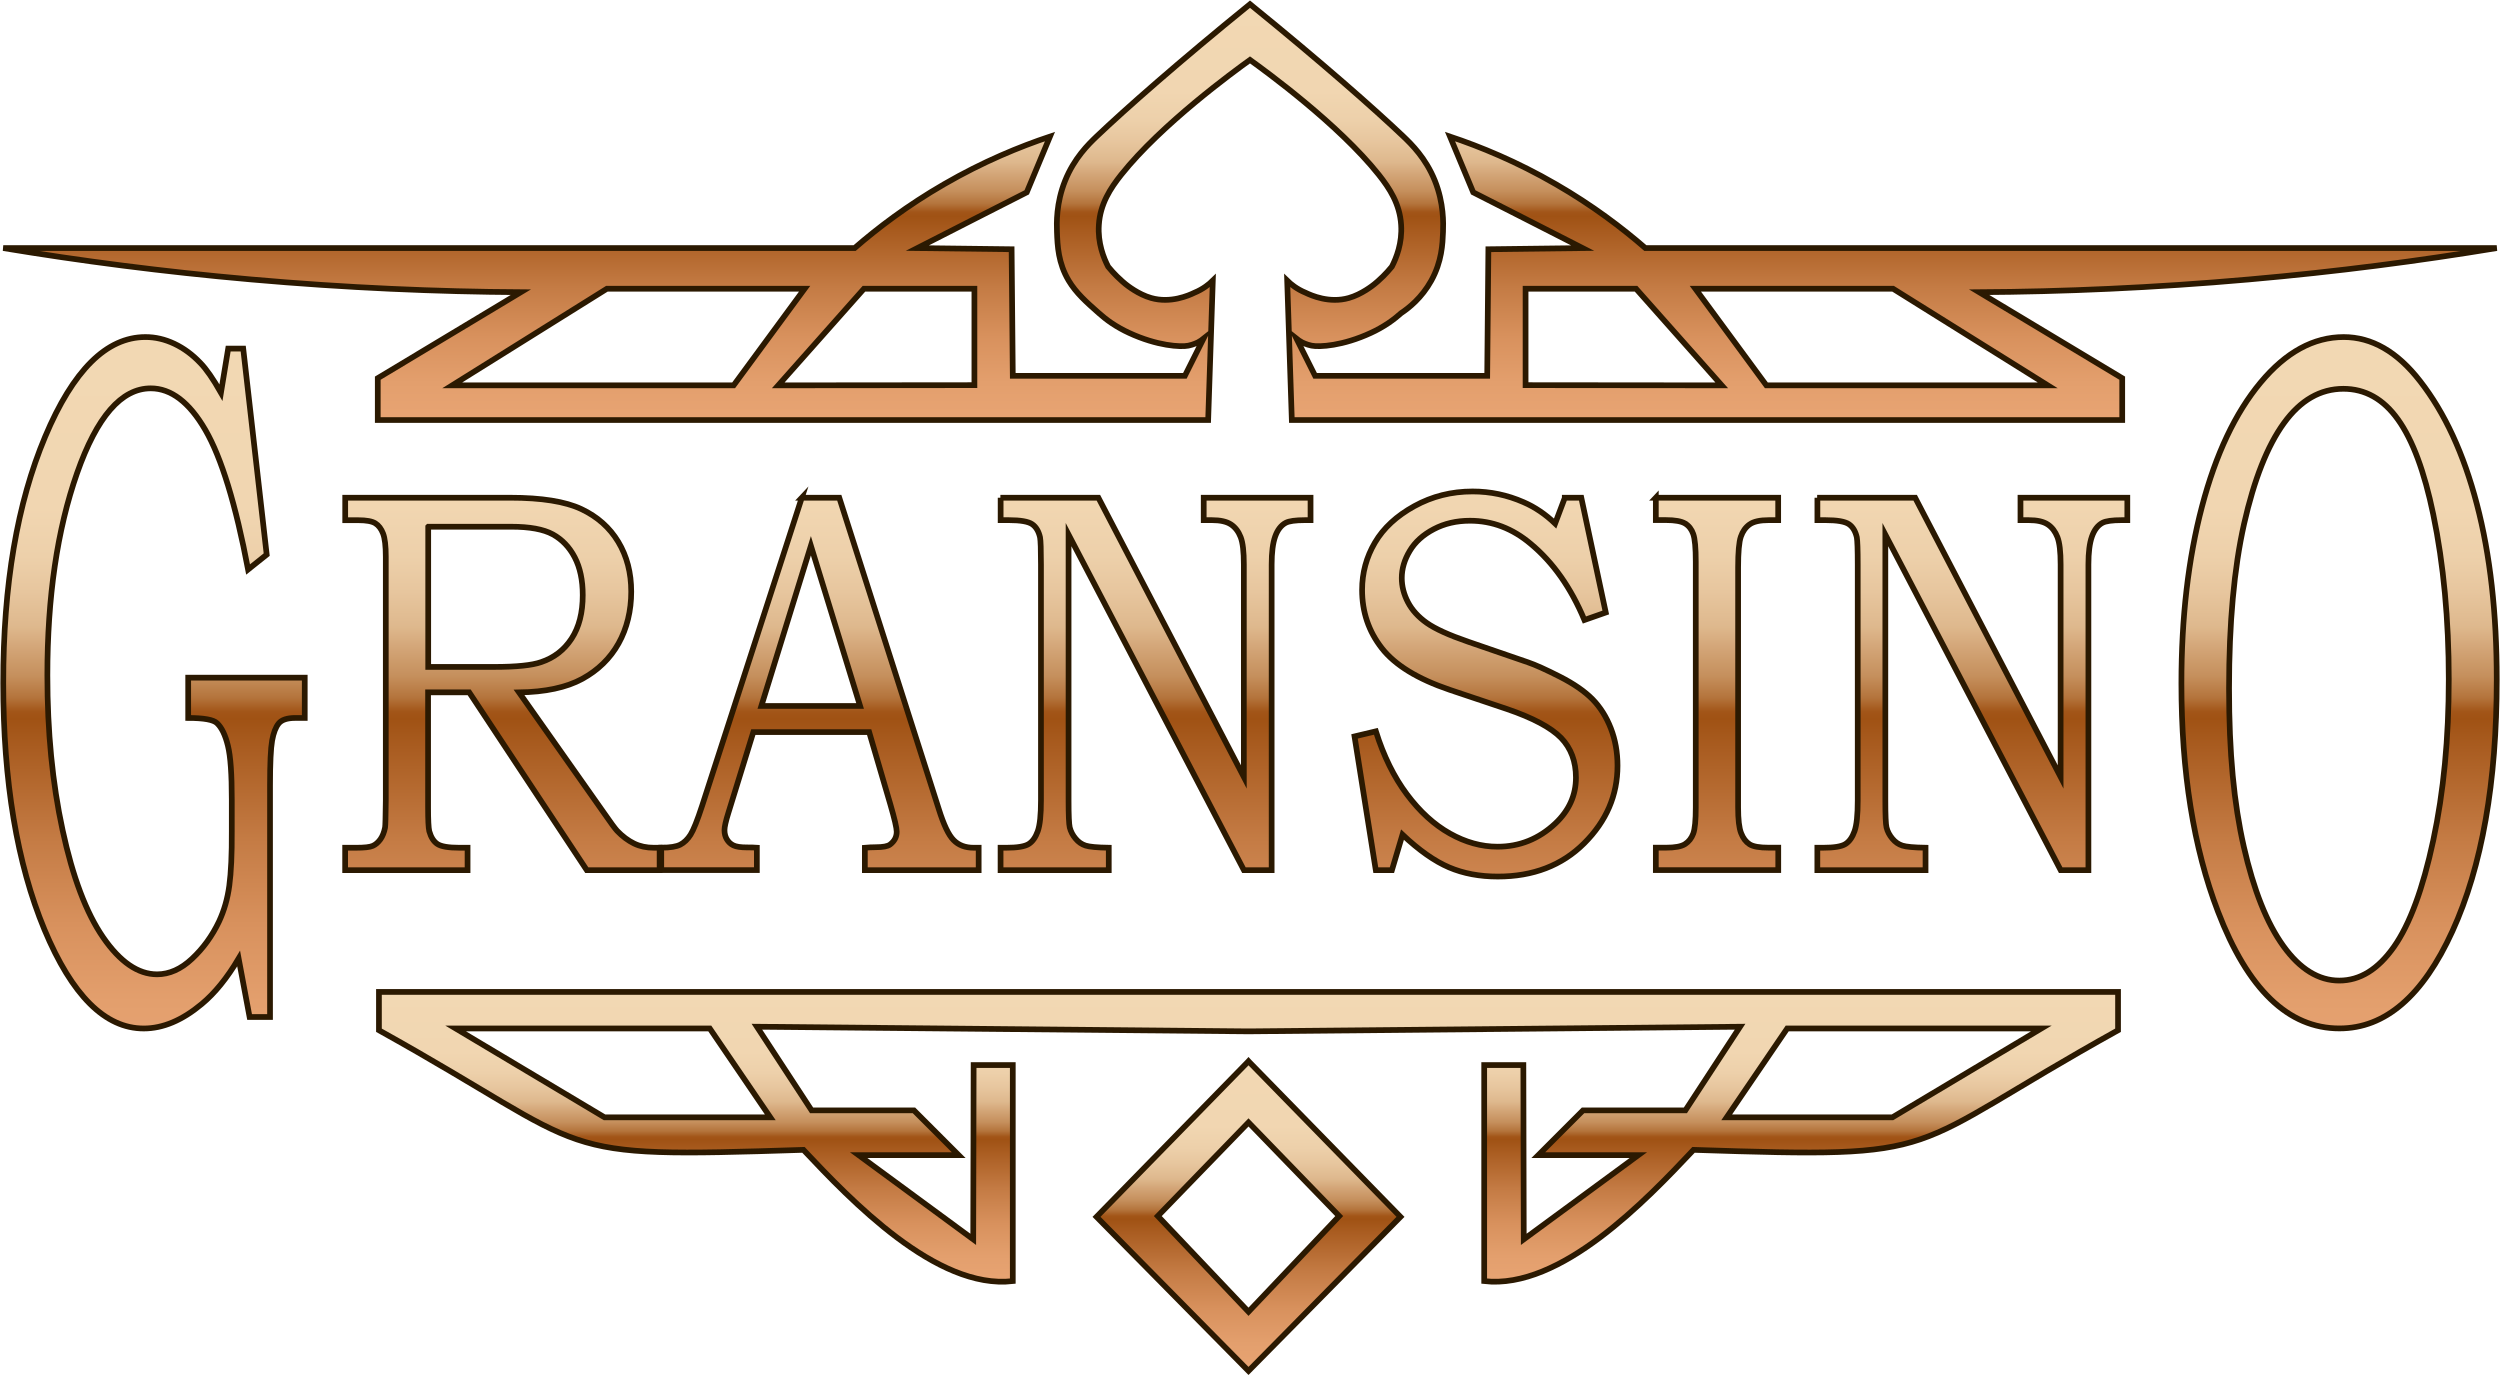 <svg width="438" height="241" viewBox="0 0 438 241" fill="none" xmlns="http://www.w3.org/2000/svg">
<g clip-path="url(#clip0_6771_6647)">
<path d="M240.184 58.32C241.202 57.852 242.208 57.303 243.294 56.572C244.197 55.956 244.929 55.351 245.478 54.859C246.815 53.969 249.09 52.187 250.771 49.15C252.612 45.804 252.738 42.743 252.818 40.619C252.875 39.157 252.978 35.617 251.388 31.655C249.799 27.704 247.284 25.26 245.889 23.924C240.847 19.128 231.461 10.848 218.999 0.73C206.537 10.848 197.15 19.128 192.108 23.924C190.713 25.26 188.198 27.704 186.609 31.655C185.02 35.617 185.123 39.157 185.18 40.619C185.271 43.086 185.397 46.078 187.226 49.15C188.53 51.331 190.325 52.918 192.52 54.859C193.194 55.453 193.88 56.013 194.703 56.572C195.79 57.303 196.796 57.852 197.813 58.32C202.729 60.604 206.845 60.832 208.206 60.558C209.109 60.375 209.864 59.987 209.864 59.987C210.298 59.759 210.618 59.519 210.847 59.336L207.588 65.845H177.44C177.371 58.457 177.302 51.057 177.234 43.668C171.734 43.6 166.235 43.531 160.724 43.463C164.223 41.681 167.71 39.9 171.197 38.118C174.09 36.645 176.982 35.172 179.886 33.699C181.235 30.444 182.596 27.178 183.956 23.924C178.663 25.694 172.26 28.309 165.412 32.272C158.964 35.994 153.762 39.957 149.726 43.463H0.57C14.027 45.69 28.524 47.597 43.97 48.956C60.765 50.44 76.577 51.102 91.246 51.194L66.185 66.256V73.588H211.67C211.944 65.445 212.207 57.303 212.482 49.161C211.853 49.778 210.79 50.657 209.258 51.285C208.229 51.788 205.073 53.169 201.689 52.21C199.425 51.571 197.47 49.995 197.196 49.778C196.956 49.584 196.373 49.093 195.687 48.419C195.195 47.939 194.681 47.368 194.143 46.717C193.366 45.199 192.302 42.583 192.52 39.397C192.748 35.732 194.543 32.991 196.441 30.604C203.484 21.754 216.3 12.436 218.999 10.494C221.697 12.436 234.513 21.754 241.556 30.604C243.454 32.991 245.249 35.732 245.478 39.397C245.695 42.583 244.632 45.199 243.854 46.717C243.328 47.368 242.802 47.928 242.311 48.419C241.625 49.104 241.042 49.584 240.801 49.778C240.527 49.995 238.572 51.571 236.308 52.21C232.924 53.169 229.769 51.788 228.74 51.285C227.208 50.657 226.144 49.778 225.515 49.161C225.79 57.303 226.053 65.445 226.327 73.588H371.813V66.256L346.752 51.194C361.42 51.102 377.232 50.44 394.027 48.956C409.473 47.597 423.97 45.69 437.427 43.463H288.271C284.236 39.957 279.034 35.994 272.585 32.272C265.737 28.309 259.334 25.694 254.041 23.924C255.401 27.178 256.762 30.444 258.111 33.699C261.015 35.172 263.908 36.645 266.8 38.118C270.287 39.9 273.774 41.681 277.273 43.463C271.762 43.531 266.263 43.6 260.764 43.668C260.695 51.057 260.626 58.457 260.558 65.845H230.409L227.15 59.336C227.379 59.519 227.711 59.759 228.134 59.987C228.134 59.987 228.888 60.375 229.791 60.558C231.152 60.832 235.268 60.604 240.184 58.32ZM79.23 67.513L106.326 50.589H140.968L128.529 67.513H79.23ZM170.717 67.478L136.349 67.513L151.361 50.589H170.717V67.478ZM267.28 67.478V50.589H286.637L301.648 67.513L267.28 67.478ZM358.768 67.513H309.468L297.029 50.589H331.671L358.768 67.513Z" fill="url(#paint0_linear_6771_6647)" stroke="#2B1901" stroke-miterlimit="10"/>
<path d="M218.874 186.071L218.737 185.923L218.6 186.071L192.109 213.193L218.6 240.052L218.737 240.189L218.874 240.052L245.365 213.193L218.874 186.071ZM202.845 213.056L218.737 196.646L234.629 213.056L218.737 229.82L202.845 213.056Z" fill="url(#paint1_linear_6771_6647)" stroke="#2B1901" stroke-miterlimit="10"/>
<path d="M66.391 173.784V180.499C105.229 202.105 95.282 202.927 140.763 201.454C149.04 210.247 164.04 225.995 177.44 224.453V186.597H170.58L170.511 217.133L150.435 202.379H167.962L160.119 194.534H142.192L132.611 179.882L218.599 180.693H218.873L304.861 179.882L295.28 194.534H277.353L269.51 202.379H287.037L266.961 217.133L266.892 186.597H260.032V224.453C273.42 225.995 288.443 210.236 296.709 201.454C342.213 202.95 332.369 202.014 371.081 180.499V173.784H66.391ZM134.955 195.756H105.915L79.836 180.191H124.356L134.955 195.756ZM331.557 195.756H302.517L313.116 180.191H357.636L331.557 195.756Z" fill="url(#paint2_linear_6771_6647)" stroke="#2B1901" stroke-miterlimit="10"/>
<path d="M39.98 61.072H42.61L46.725 97.169L43.467 99.773C41.295 88.354 38.802 80.211 35.99 75.347C33.177 70.482 29.976 68.038 26.409 68.038C21.276 68.038 16.977 72.994 13.501 82.895C10.025 92.796 8.299 104.615 8.299 118.319C8.299 128.174 9.179 137.207 10.963 145.429C12.735 153.651 15.102 159.92 18.074 164.237C21.047 168.542 24.191 170.701 27.518 170.701C29.667 170.701 31.714 169.787 33.646 167.971C35.59 166.156 37.167 163.986 38.368 161.462C39.26 159.555 39.866 157.465 40.174 155.17C40.483 152.875 40.632 149.688 40.609 145.6V140.062C40.609 135.642 40.392 132.502 39.934 130.663C39.488 128.813 38.86 127.5 38.036 126.712C37.408 126.095 35.727 125.787 32.972 125.787V118.73H53.391V125.787H51.733C50.316 125.787 49.344 126.107 48.818 126.758C48.303 127.397 47.915 128.391 47.675 129.738C47.434 131.086 47.309 133.712 47.309 137.629V178.18H43.73L41.809 167.937C39.786 171.351 37.625 174.012 35.338 175.908C31.92 178.763 28.535 180.19 25.186 180.19C18.417 180.19 12.609 174.412 7.785 162.855C2.983 151.299 0.57 136.91 0.57 119.666C0.57 102.423 3.017 88.159 7.91 76.511C12.804 64.875 18.657 59.051 25.483 59.051C27.198 59.051 28.878 59.439 30.548 60.227C32.206 61.015 33.726 62.134 35.098 63.584C36.139 64.646 37.339 66.382 38.711 68.792L39.98 61.072Z" fill="url(#paint3_linear_6771_6647)" stroke="#2B1901" stroke-miterlimit="10"/>
<path d="M60.48 87.2H89.394C94.882 87.2 99.032 87.862 101.845 89.187C104.657 90.512 106.818 92.43 108.327 94.943C109.837 97.455 110.591 100.356 110.591 103.667C110.591 106.979 109.848 110.085 108.373 112.723C106.898 115.361 104.772 117.428 101.994 118.947C99.215 120.454 95.534 121.242 90.938 121.311L105.766 142.357C106.967 144.104 107.767 145.178 108.133 145.577C109.071 146.548 110.054 147.279 111.083 147.781C112.112 148.284 113.267 148.524 114.558 148.524H115.565V152.452H102.805L82.203 121.299H75V141.409C75 143.659 75.069 145.052 75.206 145.623C75.503 146.685 75.972 147.427 76.635 147.873C77.287 148.307 78.567 148.524 80.477 148.524H81.917V152.452H60.469V148.524H62.401C63.842 148.524 64.813 148.421 65.316 148.192C65.808 147.976 66.254 147.587 66.643 147.051C67.031 146.502 67.306 145.806 67.466 144.972C67.523 144.63 67.557 143.054 67.591 140.244V97.546C67.591 95.651 67.431 94.292 67.111 93.47C66.791 92.647 66.345 92.053 65.762 91.688C65.191 91.323 64.184 91.14 62.767 91.14H60.48V87.212V87.2ZM75.023 92.293V116.846H86.57C90.481 116.846 93.236 116.56 94.814 116.001C97.066 115.247 98.838 113.876 100.141 111.889C101.445 109.891 102.096 107.356 102.096 104.261C102.096 101.646 101.628 99.431 100.69 97.638C99.753 95.845 98.472 94.509 96.849 93.618C95.225 92.727 92.801 92.282 89.589 92.282H75.034L75.023 92.293Z" fill="url(#paint4_linear_6771_6647)" stroke="#2B1901" stroke-miterlimit="10"/>
<path d="M140.467 87.2H147.041L164.476 141.751C165.334 144.492 166.191 146.308 167.072 147.187C167.941 148.078 169.107 148.523 170.582 148.523H171.462V152.452H151.523V148.523C152.163 148.466 152.792 148.432 153.409 148.432C154.69 148.432 155.536 148.272 155.936 147.964C156.713 147.37 157.102 146.628 157.102 145.714C157.102 145.063 156.725 143.453 155.982 140.895L152.277 128.265H131.984L127.616 142.391C127.159 143.853 126.93 144.869 126.93 145.429C126.93 146.057 127.067 146.593 127.353 147.062C127.639 147.53 128.016 147.884 128.497 148.112C128.977 148.341 129.754 148.466 130.829 148.466C131.549 148.466 132.144 148.478 132.601 148.512V152.44H115.852V148.512C117.406 148.512 118.527 148.329 119.201 147.975C119.876 147.621 120.482 147.039 120.985 146.239C121.488 145.44 122.163 143.773 122.997 141.215L140.478 87.189L140.467 87.2ZM133.39 123.686H150.688L142.068 95.616L133.39 123.686Z" fill="url(#paint5_linear_6771_6647)" stroke="#2B1901" stroke-miterlimit="10"/>
<path d="M175.266 87.2H192.438L217.922 136.122V98.894C217.922 96.667 217.739 95.068 217.362 94.098C216.985 93.127 216.425 92.385 215.67 91.882C214.915 91.38 213.806 91.129 212.332 91.129H210.891V87.2H229.607V91.129H228.612C226.966 91.129 225.845 91.288 225.262 91.597C224.439 92.031 223.822 92.841 223.41 93.995C222.999 95.16 222.793 96.781 222.793 98.894V152.452H217.934L187.213 93.664V140.244C187.213 142.837 187.282 144.413 187.419 144.972C187.602 145.692 187.945 146.342 188.448 146.936C188.94 147.53 189.523 147.93 190.197 148.147C190.872 148.364 192.221 148.489 194.256 148.524V152.452H175.3V148.524H176.306C178.238 148.524 179.542 148.307 180.228 147.873C180.914 147.439 181.439 146.685 181.817 145.623C182.194 144.561 182.377 142.768 182.377 140.244V98.894C182.377 96.29 182.32 94.703 182.217 94.143C181.977 93.081 181.519 92.305 180.834 91.837C180.148 91.368 178.787 91.129 176.752 91.129H175.311V87.2H175.266Z" fill="url(#paint6_linear_6771_6647)" stroke="#2B1901" stroke-miterlimit="10"/>
<path d="M274.15 87.2H277.042L281.33 107.31L277.591 108.623C275.236 102.982 272.103 98.54 268.205 95.296C264.992 92.578 261.436 91.231 257.538 91.231C255.182 91.231 253.067 91.722 251.204 92.704C249.329 93.686 247.922 94.954 246.996 96.507C246.059 98.06 245.59 99.647 245.59 101.269C245.59 102.731 245.956 104.147 246.676 105.517C247.396 106.887 248.494 108.098 249.969 109.137C251.444 110.176 253.856 111.272 257.206 112.426L267.69 116.034C268.971 116.468 270.846 117.313 273.292 118.558C275.739 119.803 277.648 121.128 279.009 122.509C280.369 123.903 281.444 125.604 282.222 127.614C282.999 129.624 283.388 131.805 283.388 134.146C283.388 139.33 281.444 143.853 277.545 147.747C273.647 151.629 268.605 153.571 262.419 153.571C259.23 153.571 256.383 153.034 253.868 151.961C251.352 150.887 248.631 148.98 245.716 146.228L243.864 152.452H241.04L237.312 129.019L241.051 128.128C242.412 132.467 244.229 136.144 246.493 139.171C248.757 142.197 251.261 144.481 254.005 146.022C256.749 147.564 259.538 148.341 262.374 148.341C266.227 148.341 269.599 146.982 272.492 144.275C274.904 142.003 276.105 139.319 276.105 136.236C276.105 133.404 275.236 131.074 273.498 129.27C271.726 127.465 268.57 125.775 264.02 124.222L253.982 120.853C248.357 118.946 244.401 116.514 242.092 113.556C239.782 110.599 238.639 107.196 238.639 103.359C238.639 100.367 239.393 97.603 240.891 95.056C242.389 92.51 244.687 90.386 247.797 88.673C250.906 86.96 254.302 86.103 257.995 86.103C261.105 86.103 264.077 86.732 266.913 87.976C268.925 88.844 270.766 90.1 272.458 91.722L274.15 87.234V87.2Z" fill="url(#paint7_linear_6771_6647)" stroke="#2B1901" stroke-miterlimit="10"/>
<path d="M290.09 87.2H311.538V91.128H309.892C308.337 91.128 307.217 91.379 306.519 91.882C305.822 92.384 305.319 93.092 304.999 94.017C304.678 94.942 304.518 96.735 304.518 99.407V141.455C304.518 143.579 304.69 145.075 305.044 145.965C305.387 146.856 305.879 147.496 306.508 147.907C307.137 148.318 308.268 148.512 309.903 148.512H311.55V152.44H290.101V148.512H291.873C293.451 148.512 294.572 148.306 295.223 147.884C295.875 147.461 296.355 146.856 296.652 146.057C296.95 145.257 297.098 143.727 297.098 141.455V98.425C297.098 96.004 296.95 94.383 296.652 93.549C296.355 92.716 295.886 92.11 295.223 91.711C294.572 91.322 293.451 91.117 291.873 91.117H290.101V87.189L290.09 87.2Z" fill="url(#paint8_linear_6771_6647)" stroke="#2B1901" stroke-miterlimit="10"/>
<path d="M318.363 87.2H335.536L361.02 136.122V98.894C361.02 96.667 360.837 95.068 360.46 94.098C360.082 93.127 359.522 92.385 358.768 91.882C358.013 91.38 356.904 91.129 355.429 91.129H353.989V87.2H372.705V91.129H371.71C370.064 91.129 368.943 91.288 368.36 91.597C367.537 92.031 366.919 92.841 366.508 93.995C366.096 95.16 365.89 96.781 365.89 98.894V152.452H361.031L330.311 93.664V140.244C330.311 142.837 330.379 144.413 330.517 144.972C330.7 145.692 331.043 146.342 331.546 146.936C332.037 147.53 332.62 147.93 333.295 148.147C333.969 148.364 335.319 148.489 337.354 148.524V152.452H318.398V148.524H319.404C321.336 148.524 322.639 148.307 323.325 147.873C324.011 147.439 324.537 146.685 324.914 145.623C325.292 144.561 325.475 142.768 325.475 140.244V98.894C325.475 96.29 325.417 94.703 325.315 94.143C325.074 93.081 324.617 92.305 323.931 91.837C323.245 91.368 321.885 91.129 319.85 91.129H318.409V87.2H318.363Z" fill="url(#paint9_linear_6771_6647)" stroke="#2B1901" stroke-miterlimit="10"/>
<path d="M410.595 59.051C415.545 59.051 420.004 61.62 423.994 66.77C428.316 72.309 431.643 79.503 433.952 88.342C436.273 97.181 437.428 107.424 437.428 119.072C437.428 137.093 434.844 151.79 429.665 163.141C424.486 174.503 417.889 180.179 409.863 180.179C400.911 180.179 393.811 173.35 388.586 159.692C384.31 148.558 382.184 135.231 382.184 119.735C382.184 108.201 383.384 97.866 385.796 88.719C388.209 79.572 391.627 72.332 396.052 67.022C400.476 61.7 405.336 59.051 410.618 59.051H410.595ZM410.572 68.118C406.525 68.118 403.049 70.116 400.145 74.125C397.241 78.122 394.92 84.014 393.159 91.791C391.41 99.568 390.53 109.172 390.53 120.591C390.53 132.011 391.387 140.758 393.114 148.341C394.84 155.924 397.149 161.736 400.053 165.756C402.957 169.787 406.227 171.797 409.852 171.797C413.476 171.797 416.643 169.821 419.421 165.881C422.199 161.93 424.486 155.718 426.304 147.245C428.122 138.771 429.025 129.35 429.025 118.992C429.025 108.635 428.122 98.848 426.304 90.112C424.749 82.609 422.691 77.071 420.118 73.485C417.557 69.899 414.368 68.118 410.549 68.118H410.572Z" fill="url(#paint10_linear_6771_6647)" stroke="#2B1901" stroke-miterlimit="10"/>
</g>
<defs>
<linearGradient id="paint0_linear_6771_6647" x1="218.999" y1="73.588" x2="218.999" y2="0.73" gradientUnits="userSpaceOnUse">
<stop stop-color="#E8A473"/>
<stop offset="0.09" stop-color="#E39F6D"/>
<stop offset="0.2" stop-color="#D8915D"/>
<stop offset="0.32" stop-color="#C47B44"/>
<stop offset="0.45" stop-color="#A95C20"/>
<stop offset="0.49" stop-color="#A05214"/>
<stop offset="0.5" stop-color="#A25518"/>
<stop offset="0.52" stop-color="#B4743C"/>
<stop offset="0.55" stop-color="#C58F5C"/>
<stop offset="0.59" stop-color="#D3A577"/>
<stop offset="0.62" stop-color="#DEB88D"/>
<stop offset="0.67" stop-color="#E7C69E"/>
<stop offset="0.72" stop-color="#EDD0AA"/>
<stop offset="0.79" stop-color="#F1D6B1"/>
<stop offset="1" stop-color="#F2D8B3"/>
</linearGradient>
<linearGradient id="paint1_linear_6771_6647" x1="218.737" y1="240.189" x2="218.737" y2="185.923" gradientUnits="userSpaceOnUse">
<stop stop-color="#E8A473"/>
<stop offset="0.09" stop-color="#E39F6D"/>
<stop offset="0.2" stop-color="#D8915D"/>
<stop offset="0.32" stop-color="#C47B44"/>
<stop offset="0.45" stop-color="#A95C20"/>
<stop offset="0.49" stop-color="#A05214"/>
<stop offset="0.5" stop-color="#A25518"/>
<stop offset="0.52" stop-color="#B4743C"/>
<stop offset="0.55" stop-color="#C58F5C"/>
<stop offset="0.59" stop-color="#D3A577"/>
<stop offset="0.62" stop-color="#DEB88D"/>
<stop offset="0.67" stop-color="#E7C69E"/>
<stop offset="0.72" stop-color="#EDD0AA"/>
<stop offset="0.79" stop-color="#F1D6B1"/>
<stop offset="1" stop-color="#F2D8B3"/>
</linearGradient>
<linearGradient id="paint2_linear_6771_6647" x1="218.736" y1="224.567" x2="218.736" y2="173.784" gradientUnits="userSpaceOnUse">
<stop stop-color="#E8A473"/>
<stop offset="0.09" stop-color="#E39F6D"/>
<stop offset="0.2" stop-color="#D8915D"/>
<stop offset="0.32" stop-color="#C47B44"/>
<stop offset="0.45" stop-color="#A95C20"/>
<stop offset="0.49" stop-color="#A05214"/>
<stop offset="0.5" stop-color="#A25518"/>
<stop offset="0.52" stop-color="#B4743C"/>
<stop offset="0.55" stop-color="#C58F5C"/>
<stop offset="0.59" stop-color="#D3A577"/>
<stop offset="0.62" stop-color="#DEB88D"/>
<stop offset="0.67" stop-color="#E7C69E"/>
<stop offset="0.72" stop-color="#EDD0AA"/>
<stop offset="0.79" stop-color="#F1D6B1"/>
<stop offset="1" stop-color="#F2D8B3"/>
</linearGradient>
<linearGradient id="paint3_linear_6771_6647" x1="26.992" y1="186.597" x2="26.992" y2="62.808" gradientUnits="userSpaceOnUse">
<stop stop-color="#E8A473"/>
<stop offset="0.09" stop-color="#E39F6D"/>
<stop offset="0.2" stop-color="#D8915D"/>
<stop offset="0.32" stop-color="#C47B44"/>
<stop offset="0.45" stop-color="#A95C20"/>
<stop offset="0.49" stop-color="#A05214"/>
<stop offset="0.5" stop-color="#A25518"/>
<stop offset="0.52" stop-color="#B4743C"/>
<stop offset="0.55" stop-color="#C58F5C"/>
<stop offset="0.59" stop-color="#D3A577"/>
<stop offset="0.62" stop-color="#DEB88D"/>
<stop offset="0.67" stop-color="#E7C69E"/>
<stop offset="0.72" stop-color="#EDD0AA"/>
<stop offset="0.79" stop-color="#F1D6B1"/>
<stop offset="1" stop-color="#F2D8B3"/>
</linearGradient>
<linearGradient id="paint4_linear_6771_6647" x1="88.034" y1="186.597" x2="88.034" y2="62.808" gradientUnits="userSpaceOnUse">
<stop stop-color="#E8A473"/>
<stop offset="0.09" stop-color="#E39F6D"/>
<stop offset="0.2" stop-color="#D8915D"/>
<stop offset="0.32" stop-color="#C47B44"/>
<stop offset="0.45" stop-color="#A95C20"/>
<stop offset="0.49" stop-color="#A05214"/>
<stop offset="0.5" stop-color="#A25518"/>
<stop offset="0.52" stop-color="#B4743C"/>
<stop offset="0.55" stop-color="#C58F5C"/>
<stop offset="0.59" stop-color="#D3A577"/>
<stop offset="0.62" stop-color="#DEB88D"/>
<stop offset="0.67" stop-color="#E7C69E"/>
<stop offset="0.72" stop-color="#EDD0AA"/>
<stop offset="0.79" stop-color="#F1D6B1"/>
<stop offset="1" stop-color="#F2D8B3"/>
</linearGradient>
<linearGradient id="paint5_linear_6771_6647" x1="143.645" y1="186.596" x2="143.645" y2="62.808" gradientUnits="userSpaceOnUse">
<stop stop-color="#E8A473"/>
<stop offset="0.09" stop-color="#E39F6D"/>
<stop offset="0.2" stop-color="#D8915D"/>
<stop offset="0.32" stop-color="#C47B44"/>
<stop offset="0.45" stop-color="#A95C20"/>
<stop offset="0.49" stop-color="#A05214"/>
<stop offset="0.5" stop-color="#A25518"/>
<stop offset="0.52" stop-color="#B4743C"/>
<stop offset="0.55" stop-color="#C58F5C"/>
<stop offset="0.59" stop-color="#D3A577"/>
<stop offset="0.62" stop-color="#DEB88D"/>
<stop offset="0.67" stop-color="#E7C69E"/>
<stop offset="0.72" stop-color="#EDD0AA"/>
<stop offset="0.79" stop-color="#F1D6B1"/>
<stop offset="1" stop-color="#F2D8B3"/>
</linearGradient>
<linearGradient id="paint6_linear_6771_6647" x1="202.431" y1="186.597" x2="202.431" y2="62.808" gradientUnits="userSpaceOnUse">
<stop stop-color="#E8A473"/>
<stop offset="0.09" stop-color="#E39F6D"/>
<stop offset="0.2" stop-color="#D8915D"/>
<stop offset="0.32" stop-color="#C47B44"/>
<stop offset="0.45" stop-color="#A95C20"/>
<stop offset="0.49" stop-color="#A05214"/>
<stop offset="0.5" stop-color="#A25518"/>
<stop offset="0.52" stop-color="#B4743C"/>
<stop offset="0.55" stop-color="#C58F5C"/>
<stop offset="0.59" stop-color="#D3A577"/>
<stop offset="0.62" stop-color="#DEB88D"/>
<stop offset="0.67" stop-color="#E7C69E"/>
<stop offset="0.72" stop-color="#EDD0AA"/>
<stop offset="0.79" stop-color="#F1D6B1"/>
<stop offset="1" stop-color="#F2D8B3"/>
</linearGradient>
<linearGradient id="paint7_linear_6771_6647" x1="260.35" y1="186.596" x2="260.35" y2="62.807" gradientUnits="userSpaceOnUse">
<stop stop-color="#E8A473"/>
<stop offset="0.09" stop-color="#E39F6D"/>
<stop offset="0.2" stop-color="#D8915D"/>
<stop offset="0.32" stop-color="#C47B44"/>
<stop offset="0.45" stop-color="#A95C20"/>
<stop offset="0.49" stop-color="#A05214"/>
<stop offset="0.5" stop-color="#A25518"/>
<stop offset="0.52" stop-color="#B4743C"/>
<stop offset="0.55" stop-color="#C58F5C"/>
<stop offset="0.59" stop-color="#D3A577"/>
<stop offset="0.62" stop-color="#DEB88D"/>
<stop offset="0.67" stop-color="#E7C69E"/>
<stop offset="0.72" stop-color="#EDD0AA"/>
<stop offset="0.79" stop-color="#F1D6B1"/>
<stop offset="1" stop-color="#F2D8B3"/>
</linearGradient>
<linearGradient id="paint8_linear_6771_6647" x1="300.814" y1="186.596" x2="300.814" y2="62.807" gradientUnits="userSpaceOnUse">
<stop stop-color="#E8A473"/>
<stop offset="0.09" stop-color="#E39F6D"/>
<stop offset="0.2" stop-color="#D8915D"/>
<stop offset="0.32" stop-color="#C47B44"/>
<stop offset="0.45" stop-color="#A95C20"/>
<stop offset="0.49" stop-color="#A05214"/>
<stop offset="0.5" stop-color="#A25518"/>
<stop offset="0.52" stop-color="#B4743C"/>
<stop offset="0.55" stop-color="#C58F5C"/>
<stop offset="0.59" stop-color="#D3A577"/>
<stop offset="0.62" stop-color="#DEB88D"/>
<stop offset="0.67" stop-color="#E7C69E"/>
<stop offset="0.72" stop-color="#EDD0AA"/>
<stop offset="0.79" stop-color="#F1D6B1"/>
<stop offset="1" stop-color="#F2D8B3"/>
</linearGradient>
<linearGradient id="paint9_linear_6771_6647" x1="345.528" y1="186.597" x2="345.528" y2="62.808" gradientUnits="userSpaceOnUse">
<stop stop-color="#E8A473"/>
<stop offset="0.09" stop-color="#E39F6D"/>
<stop offset="0.2" stop-color="#D8915D"/>
<stop offset="0.32" stop-color="#C47B44"/>
<stop offset="0.45" stop-color="#A95C20"/>
<stop offset="0.49" stop-color="#A05214"/>
<stop offset="0.5" stop-color="#A25518"/>
<stop offset="0.52" stop-color="#B4743C"/>
<stop offset="0.55" stop-color="#C58F5C"/>
<stop offset="0.59" stop-color="#D3A577"/>
<stop offset="0.62" stop-color="#DEB88D"/>
<stop offset="0.67" stop-color="#E7C69E"/>
<stop offset="0.72" stop-color="#EDD0AA"/>
<stop offset="0.79" stop-color="#F1D6B1"/>
<stop offset="1" stop-color="#F2D8B3"/>
</linearGradient>
<linearGradient id="paint10_linear_6771_6647" x1="409.794" y1="186.597" x2="409.794" y2="62.808" gradientUnits="userSpaceOnUse">
<stop stop-color="#E8A473"/>
<stop offset="0.09" stop-color="#E39F6D"/>
<stop offset="0.2" stop-color="#D8915D"/>
<stop offset="0.32" stop-color="#C47B44"/>
<stop offset="0.45" stop-color="#A95C20"/>
<stop offset="0.49" stop-color="#A05214"/>
<stop offset="0.5" stop-color="#A25518"/>
<stop offset="0.52" stop-color="#B4743C"/>
<stop offset="0.55" stop-color="#C58F5C"/>
<stop offset="0.59" stop-color="#D3A577"/>
<stop offset="0.62" stop-color="#DEB88D"/>
<stop offset="0.67" stop-color="#E7C69E"/>
<stop offset="0.72" stop-color="#EDD0AA"/>
<stop offset="0.79" stop-color="#F1D6B1"/>
<stop offset="1" stop-color="#F2D8B3"/>
</linearGradient>
<clipPath id="clip0_6771_6647">
<rect width="438" height="241" fill="white"/>
</clipPath>
</defs>
</svg>
